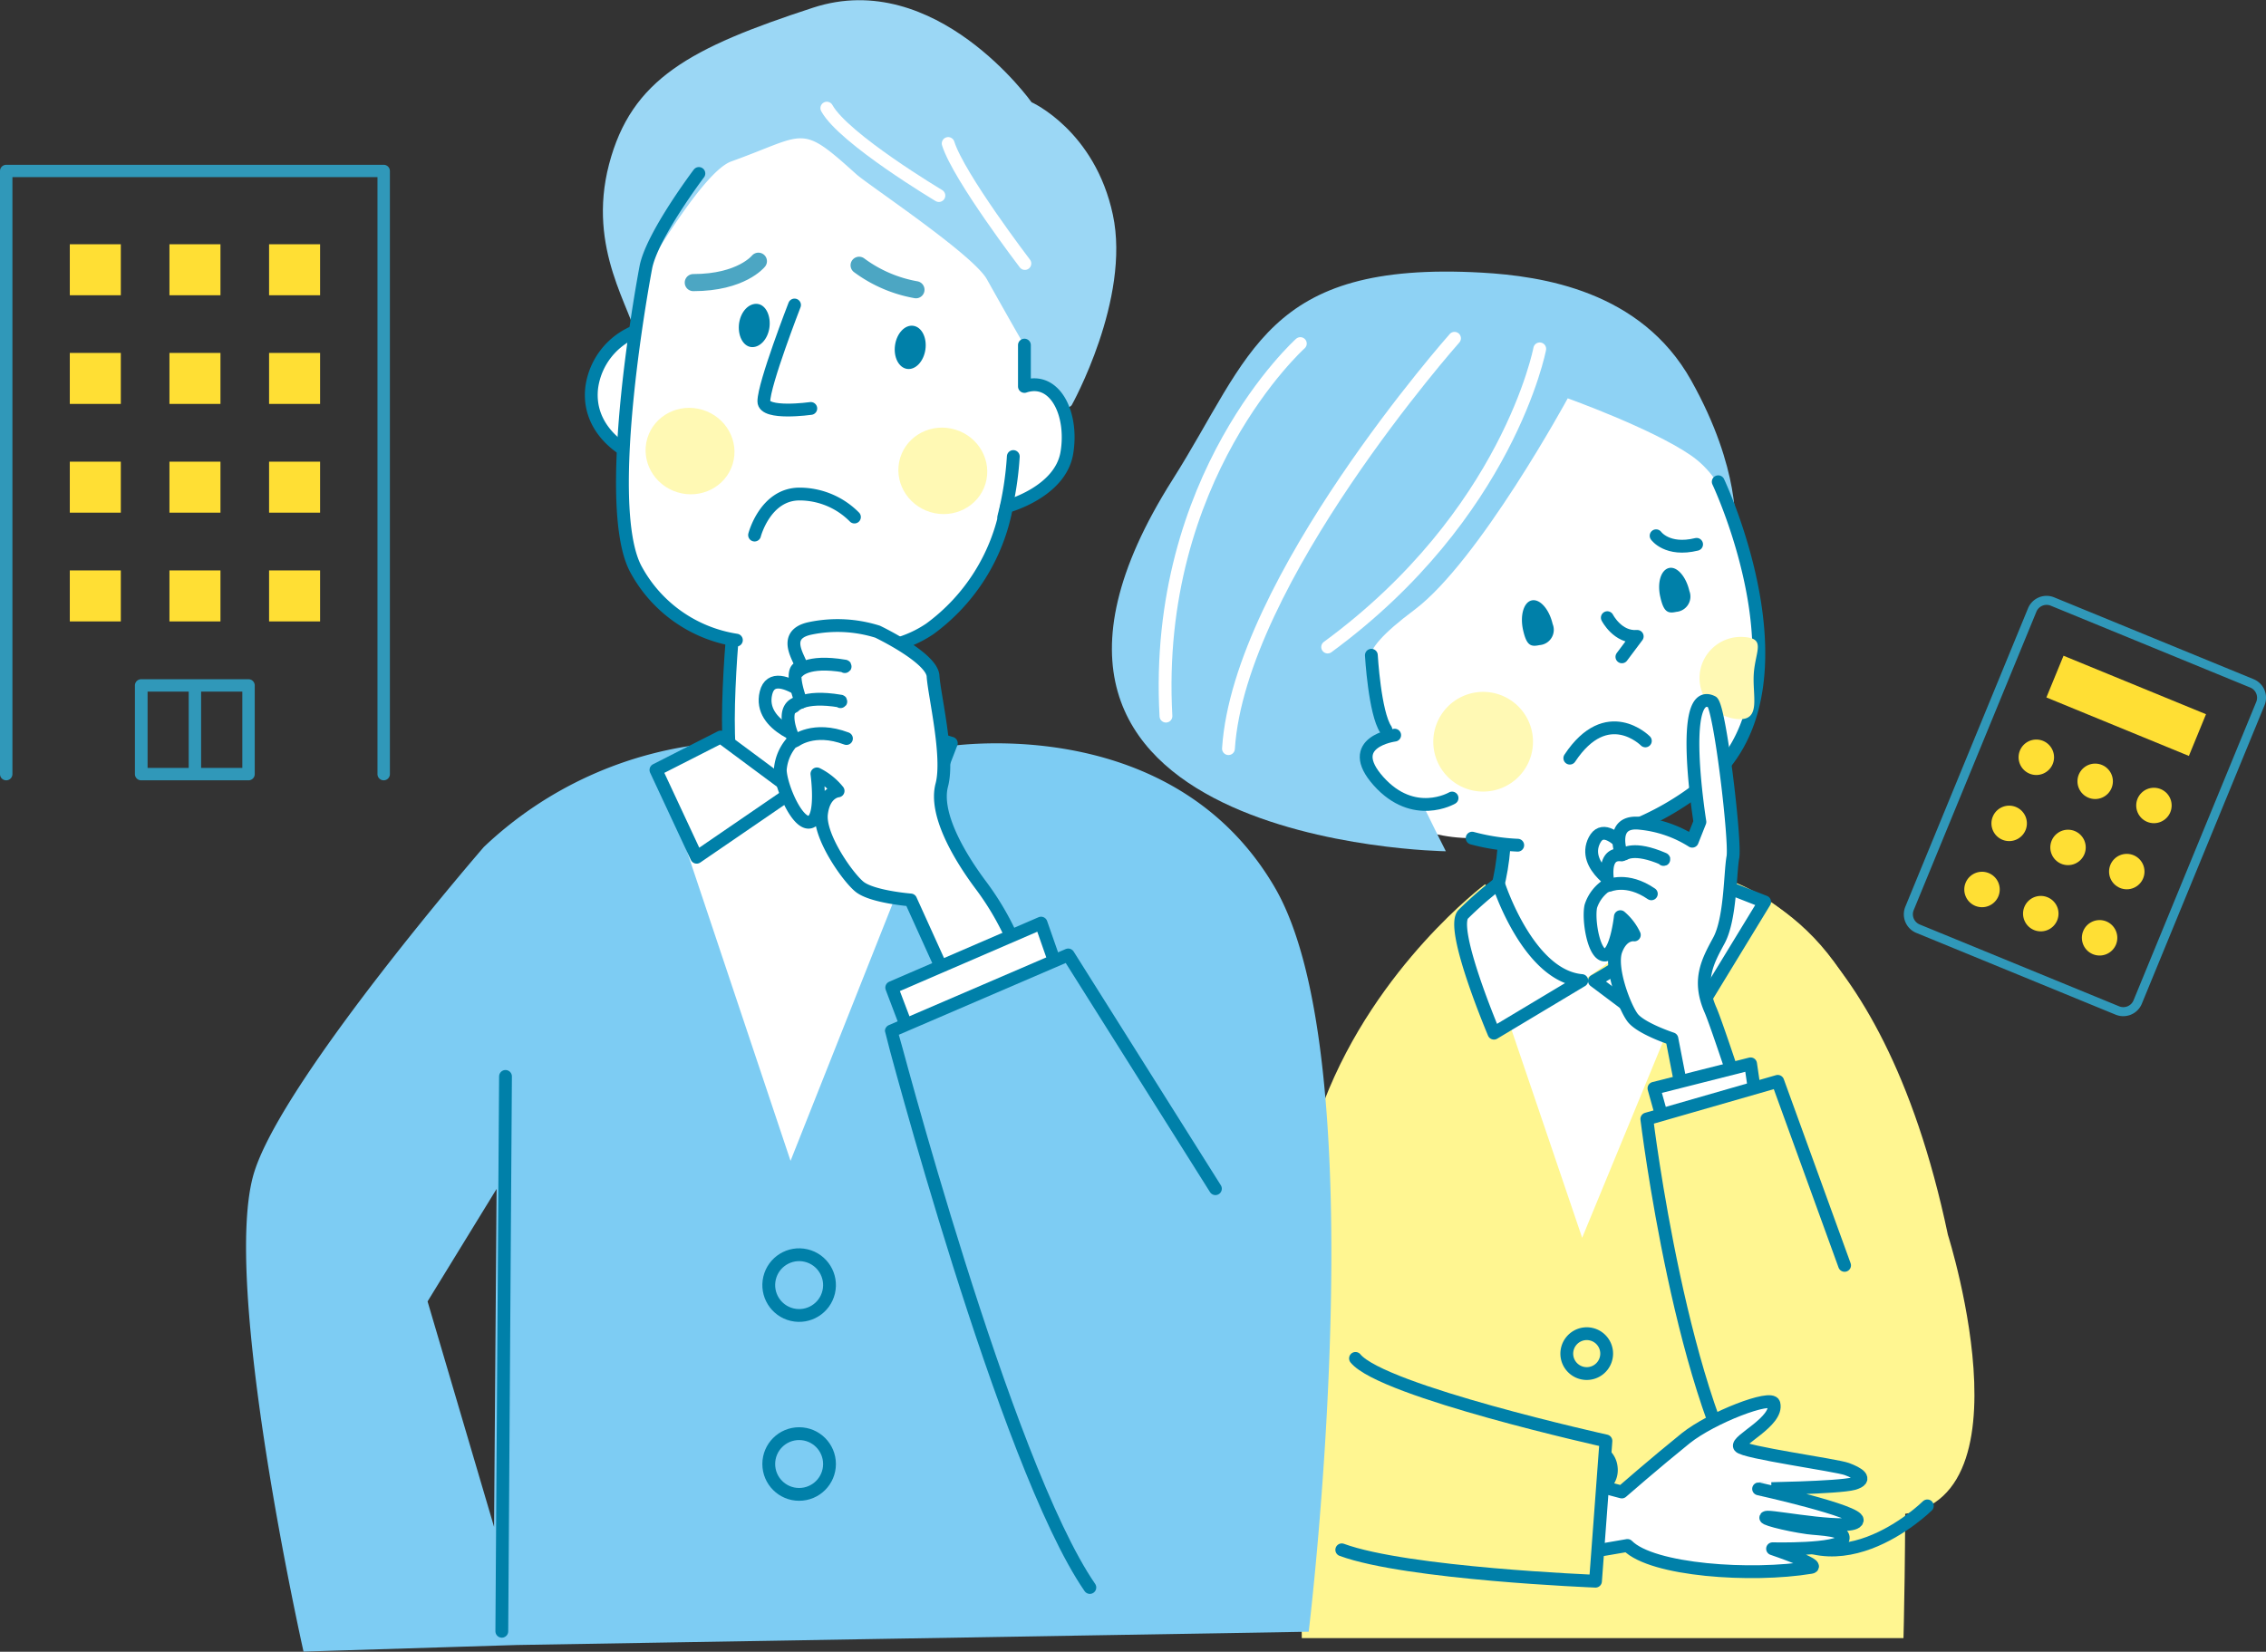 <svg xmlns="http://www.w3.org/2000/svg" viewBox="0 0 295.41 215.38"><rect x="0" y="0" width="295.41" height="215.38" fill="#333333" stroke="none"/><defs><style>.cls-1{isolation:isolate;}.cls-2,.cls-4{fill:#fff;}.cls-2,.cls-5{stroke:#0080a9;}.cls-2,.cls-5,.cls-6,.cls-9{stroke-linecap:round;stroke-linejoin:round;}.cls-2,.cls-5,.cls-6{stroke-width:1.67px;}.cls-3{fill:#9bd7f5;}.cls-5,.cls-6,.cls-9{fill:none;}.cls-6{stroke:#fff;}.cls-7{fill:#0080a9;}.cls-8{fill:#fff9b4;mix-blend-mode:multiply;}.cls-9{stroke:#4ca6c3;stroke-width:2.23px;}.cls-10{fill:#fff691;}.cls-11{fill:#7dccf3;}.cls-12{fill:#8ed2f4;}.cls-13{fill:#ffdf34;}.cls-14{fill:#3098b9;}</style></defs><title>アセット 26</title><g class="cls-1"><g id="レイヤー_2" data-name="レイヤー 2"><g id="p"><path class="cls-2" d="M114.29,101.84c-3.16,2.79-15.47,1.59-18.07-.08s-.38-22.88-.38-22.88l19.54.58S117.44,99.06,114.29,101.84Z"/><path class="cls-2" d="M83,43.15a9.21,9.21,0,0,0-5.86,7.4c-.65,5.64,4.57,8.29,4.57,8.29Z"/><path class="cls-3" d="M139.71,52.84S147.43,39,145.08,28s-10.6-14.67-10.6-14.67S122-4.23,106,1s-23.68,9.28-26.6,20.42,3,18.82,3.76,23.23c.34,1.88,2.51,7.84,2.51,7.84S137.23,55.89,139.71,52.84Z"/><path class="cls-4" d="M133.52,50.38V45s-1.85-3.2-4.86-8.58c-1.8-3.23-15.38-12.24-17-13.68-7.45-6.72-6.4-5.26-16.33-1.69-3.56,1.28-10.2,12.76-11.17,14,0,0-5.92,31-1.22,39.38s11,8.92,11,8.92l18.29.86a10,10,0,0,0,8.22-1.82c4.18-3,9.47-8.93,10.72-16.26,0,0,7-1.85,7.86-7S137.46,49.09,133.52,50.38Z"/><path class="cls-5" d="M103.58,39.77s-4,10.3-4,12.57c0,1.78,6.12.92,6.12.92"/><path class="cls-6" d="M122.4,25.5S110,18.1,107.79,14.1"/><path class="cls-6" d="M133.61,34.36s-8.62-11.28-10-15.65"/><ellipse class="cls-7" cx="118.66" cy="45.3" rx="2.84" ry="2" transform="translate(56.92 156.29) rotate(-81.81)"/><path class="cls-7" d="M96.36,42.11c-.23,1.56.46,3,1.54,3.14s2.17-.94,2.4-2.49-.45-3-1.54-3.13S96.6,40.56,96.36,42.11Z"/><path class="cls-5" d="M132.1,59.53a42.12,42.12,0,0,1-1.24,7.88"/><ellipse class="cls-8" cx="122.91" cy="61.4" rx="5.62" ry="5.81" transform="translate(28.38 161.1) rotate(-73.07)"/><ellipse class="cls-8" cx="89.96" cy="58.82" rx="5.62" ry="5.81" transform="translate(7.49 127.75) rotate(-73.07)"/><path class="cls-5" d="M112,84.54A15,15,0,0,0,121.22,82a25.44,25.44,0,0,0,10-15.94s7-1.85,7.86-7-1.59-10-5.53-8.67V45"/><path class="cls-5" d="M91.11,22.62s-6.2,8.2-6.93,12.33c0,0-5.92,31-1.22,39.38A18,18,0,0,0,96,83.47"/><path class="cls-9" d="M98.87,34.06s-2.21,2.79-8.49,2.79"/><path class="cls-9" d="M112,34.59a17.59,17.59,0,0,0,7.41,3.19"/><path class="cls-2" d="M218,123.94c-6.08-8.43-2.27-23-2.27-23l-20.46-3c4.12,22.65-6.94,28.51-6.94,28.51C204.78,141.53,224.06,132.36,218,123.94Z"/><path class="cls-10" d="M238.08,157.17c-1.52-7.6-13.44-42.6-13.44-42.6s20.39,4.1,29.3,46.44c0,0,12.39,39.07-9.72,36.42s-33.17-51.75-33.17-51.75l14.59-14.59Z"/><path class="cls-10" d="M224.64,114.83s17.24,4.06,21.05,27.13,2.46,71.64,2.46,71.64H169.71s-.92-60.13,2.9-70c6.85-17.75,21-28.3,21-28.3l11.28,13.64Z"/><polygon class="cls-4" points="196.67 133.15 206.26 161.4 217.5 134.14 207.7 127.67 205.25 127.7 196.67 133.15"/><path class="cls-2" d="M206.21,127.86l-11.45,6.86s-5.79-13.65-4-15.51a47.71,47.71,0,0,1,4.58-4S199.18,127.25,206.21,127.86Z"/><path class="cls-2" d="M207.86,127.9l10.91,8.2,11.28-18.5-8.43-3.31a10.84,10.84,0,0,1-3.85,7A92.37,92.37,0,0,1,207.86,127.9Z"/><path class="cls-5" d="M204.27,176.78a2.6,2.6,0,1,0,2.31-2.86A2.61,2.61,0,0,0,204.27,176.78Z"/><path class="cls-5" d="M204.88,191.92a2.6,2.6,0,1,0,5.17-.55,2.6,2.6,0,1,0-5.17.55Z"/><path class="cls-11" d="M166.18,115.7c-12.14-20.79-36.79-19-41.45-18.52l-6.29-2.65L102.4,105l-9.46-8.1a50,50,0,0,0-29.86,13.54s-26,30-29.91,42.32c-4.51,14.11,6.4,62.6,6.4,62.6l27.85-.86,103.19-1.73S179.62,138.73,166.18,115.7Zm-110.44,54,9-14.67-.33,44.07Z"/><polygon class="cls-4" points="124 98.59 86.24 101.09 103.06 151.37 124 98.59"/><polygon class="cls-2" points="118.08 112.27 102.7 103.64 90.82 111.78 85.51 100.4 93.96 96.1 102.5 102.44 115.37 94.36 124.02 96.91 118.08 112.27"/><circle class="cls-5" cx="104.18" cy="167.58" r="3.96" transform="translate(-82.85 230.47) rotate(-76.72)"/><circle class="cls-5" cx="104.18" cy="190.9" r="3.96"/><path class="cls-2" d="M108.73,93.62s-7.76-7.78-8.87-3.27,5.84,6.26,5.84,6.26l4-3Z"/><path class="cls-2" d="M127.92,115.49c-3-4-6.12-9.45-5.14-13.13s-1-11.79-1.14-14.2-7.23-5.79-7.23-5.79a17.4,17.4,0,0,0-8.76-.44c-4.43.91-.5,4.93-1.34,5.08-1.56.28.14,4.55.14,4.55-3.22.38-.92,4.9-.92,4.9a6.15,6.15,0,0,0-1.81,3.94c.06,2.13,2.26,7.29,3.92,6.78s.86-6.27.86-6.27a8.26,8.26,0,0,1,2.76,2.22s-1.84.14-2.17,3,3.32,8.14,4.94,9.48,6.69,1.74,6.69,1.74l5.17,11.41,8.69-4.9A36.22,36.22,0,0,0,127.92,115.49Z"/><path class="cls-5" d="M109.55,91.42c0,.18.17,0,0,0-5-.85-6.07.76-6.11.77"/><path class="cls-5" d="M110.11,86.85c0,.18.17,0,0,0-5-.85-6.08.76-6.12.77"/><path class="cls-5" d="M110.35,96.3c-4.3-1.63-6.68.33-6.73.34"/><polygon class="cls-2" points="119.32 136.87 116.25 128.78 135.72 120.37 138.02 126.95 119.32 136.87"/><path class="cls-11" d="M139.26,124.56l-23.06,9.92S131,190.93,142.08,207L158.45,155Z"/><path class="cls-5" d="M158.45,155l-19.19-30.48-23.06,9.92S131,190.93,142.08,207"/><line class="cls-5" x1="65.9" y1="140.36" x2="65.42" y2="212.71"/><path class="cls-5" d="M98.37,69.77s1.39-5.38,5.9-5.35a10.07,10.07,0,0,1,7.12,3"/><path class="cls-4" d="M191.92,109.29s17.07,3.51,31.91-8.35c12.16-9.73.13-38.12.13-38.12s-10.34-16.28-34-11.71S163.05,109.27,191.92,109.29Z"/><path class="cls-12" d="M188.49,111s-65.77-.86-35.63-48.45c10.25-16.17,12.06-28.58,40.3-27,7.87.45,20.76,2.36,27.31,14.05S226.18,69,226.18,69s-.7-6.17-5.8-9.66-16-7.4-16-7.4-11.57,21.28-20,27.59-5.8,7.19-4.87,11.42S188.49,111,188.49,111Z"/><path class="cls-5" d="M212,108.09a36.59,36.59,0,0,0,10.26-5.89C237,90.26,224,62.82,224,62.82"/><path class="cls-5" d="M191.92,109.29a27.33,27.33,0,0,0,5.94.92"/><path class="cls-5" d="M209.54,80.54s1.35,2.65,3.9,2.44l-2,2.67"/><path class="cls-6" d="M200.73,45.49s-4.1,21.61-27.65,38.88"/><path class="cls-5" d="M178.78,85.44s.43,7.55,1.89,9.69"/><path class="cls-8" d="M187,98.1a6.5,6.5,0,1,0,5-7.74A6.51,6.51,0,0,0,187,98.1Z"/><path class="cls-8" d="M221.57,88.1a5.38,5.38,0,0,0,5.07,5.67c3,.16,1.78-3.07,2-6s1.62-4.54-1.35-4.71A5.38,5.38,0,0,0,221.57,88.1Z"/><path class="cls-4" d="M181.82,95.86l7.48,8.21s-5,3-9.59-2.2S181.82,95.86,181.82,95.86Z"/><path class="cls-5" d="M181.82,95.86s-6.7.86-2.11,6,9.59,2.2,9.59,2.2"/><path class="cls-7" d="M198.58,82.25c.45,1.94,1,2.11,2.11,1.87a2,2,0,0,0,1.72-2.76c-.45-1.94-1.67-3.31-2.73-3.07S198.12,80.31,198.58,82.25Z"/><path class="cls-7" d="M216.47,77.94c.44,1.91,1,2.08,2.08,1.84a2,2,0,0,0,1.69-2.71c-.44-1.92-1.64-3.27-2.68-3S216,76,216.47,77.94Z"/><path class="cls-5" d="M215.9,69.86s1.45,2.06,5.28,1.12"/><path class="cls-6" d="M160.15,97.62c1.41-21.88,29.47-53.51,29.47-53.51"/><path class="cls-6" d="M169.52,44.8S150.27,62.07,152,93.38"/><path class="cls-5" d="M214.5,96.61s-5-5.06-9.85,2.25"/><path class="cls-2" d="M214.48,114s-4.8-7.94-6.61-4.46,3.53,6.31,3.53,6.31l3.9-1.68Z"/><path class="cls-2" d="M223,131.72c-1.7-3.87-.46-6.24,1.08-9.07s1.46-8.87,1.83-10.87-1.62-19.06-2.68-20.24c-4.5-2.29-1.62,15.63-1.62,15.63l-1,2.52a15.54,15.54,0,0,0-6.76-2.33c-4.19-.5-2.45,4.12-2.45,4.12-2.71-.34-1.73,3.83-1.73,3.83a5.19,5.19,0,0,0-2.28,2.87c-.38,1.76.39,6.44,1.85,6.35s2-5,2-5a7.08,7.08,0,0,1,1.82,2.38s-1.54-.26-2.38,2,1.08,7.34,2.14,8.77,5.14,2.77,5.14,2.77l9.1,46.83,9.62-9.08S224.68,135.6,223,131.72Z"/><path class="cls-5" d="M216.87,112c-.06.15.14.06,0,0-3.92-1.7-5.14-.6-5.17-.6"/><path class="cls-5" d="M215.28,116.55c-3.21-2.2-5.55-1.07-5.59-1.07"/><polygon class="cls-2" points="216.78 146.07 215.62 141.91 228.22 138.72 228.91 143.45 216.78 146.07"/><polygon class="cls-10" points="214.79 145.99 232.4 141.33 245.08 175.95 224.31 186.38 214.79 145.99"/><path class="cls-5" d="M240.47,165,231.76,141l-17.07,4.91s4.55,37.58,14.41,50.76c9.3,12.43,22.16-.31,22.16-.31"/><path class="cls-2" d="M241.64,193.46c2-.58.52-1.38-.86-1.9s-13.49-2.17-14-2.94,5.07-3.27,4.48-5.58c-.31-1.2-8.07,1.76-11.51,4.51-4,3.23-8.32,7-8.32,7s-12.18-3.39-17.29-3.23l1.1,13.11,16.93-2.91c3.21,3.26,16.18,4.14,23.91,2.86,1.48-.24-5-2.43-5-2.43s8.63.21,9.16-1.17-3-1.34-4.58-1.56c-2.88-.4-6.44-1.34-5.22-1.39s11.34,1.9,11.68.42c.27-1.19-12.86-4.11-12.86-4.11S239.66,194,241.64,193.46Z"/><path class="cls-10" d="M176.71,177.13l-1.79,25c8.47,3.12,33.08,4.09,33.08,4.09l1.36-18.29S180.21,181.42,176.71,177.13Z"/><path class="cls-5" d="M174.92,202.09c8.47,3.12,33.08,4.09,33.08,4.09l1.36-18.29s-29.15-6.47-32.65-10.76"/><rect class="cls-13" x="9.1" y="31.85" width="6.65" height="6.65"/><rect class="cls-13" x="22.09" y="31.85" width="6.65" height="6.65"/><rect class="cls-13" x="35.08" y="31.85" width="6.65" height="6.65"/><rect class="cls-13" x="9.1" y="46.02" width="6.65" height="6.65"/><rect class="cls-13" x="22.09" y="46.02" width="6.65" height="6.65"/><rect class="cls-13" x="35.08" y="46.02" width="6.65" height="6.65"/><rect class="cls-13" x="9.1" y="60.2" width="6.65" height="6.65"/><rect class="cls-13" x="22.09" y="60.2" width="6.65" height="6.65"/><rect class="cls-13" x="35.08" y="60.2" width="6.65" height="6.65"/><rect class="cls-13" x="9.1" y="74.38" width="6.65" height="6.65"/><rect class="cls-13" x="22.09" y="74.38" width="6.65" height="6.65"/><rect class="cls-13" x="35.08" y="74.38" width="6.65" height="6.65"/><path class="cls-14" d="M50,21.49H.81A.81.81,0,0,0,0,22.3v78.64a.81.81,0,0,0,1.62,0V23.1H49.21v77.84a.81.81,0,1,0,1.62,0V22.3A.81.81,0,0,0,50,21.49Z"/><path class="cls-14" d="M32.4,88.57h-14a.81.81,0,0,0-.81.81v11.56a.81.81,0,0,0,.81.81h14a.81.81,0,0,0,.81-.81V89.38A.81.81,0,0,0,32.4,88.57ZM19.24,90.18H24.6v9.95H19.24Zm12.35,9.95H26.22V90.18h5.37Z"/><circle class="cls-13" cx="273.14" cy="101.88" r="2.31"/><path class="cls-13" d="M267.61,99.61a2.31,2.31,0,1,1-1.26-3A2.31,2.31,0,0,1,267.61,99.61Z"/><circle class="cls-13" cx="280.8" cy="105.03" r="2.31"/><circle class="cls-13" cx="269.6" cy="110.5" r="2.31"/><path class="cls-13" d="M264.07,108.23a2.31,2.31,0,1,1-1.26-3A2.31,2.31,0,0,1,264.07,108.23Z"/><circle class="cls-13" cx="277.26" cy="113.65" r="2.31"/><path class="cls-13" d="M268.19,120a2.31,2.31,0,1,1-1.26-3A2.3,2.3,0,0,1,268.19,120Z"/><path class="cls-13" d="M260.53,116.85a2.31,2.31,0,1,1-1.26-3A2.31,2.31,0,0,1,260.53,116.85Z"/><path class="cls-13" d="M275.86,123.15a2.31,2.31,0,1,1-1.26-3A2.32,2.32,0,0,1,275.86,123.15Z"/><rect class="cls-13" x="267.13" y="89.11" width="20.08" height="5.88" transform="translate(55.74 -98.38) rotate(22.32)"/><path class="cls-14" d="M293.79,88.56l-26-10.67a2.61,2.61,0,0,0-3.4,1.42l-16,38.92a2.62,2.62,0,0,0,1.42,3.41l26,10.67a2.62,2.62,0,0,0,3.41-1.42l16-38.93A2.61,2.61,0,0,0,293.79,88.56Zm-15.65,41.88a1.44,1.44,0,0,1-1.87.78l-26-10.67a1.44,1.44,0,0,1-.79-1.87l16-38.92a1.44,1.44,0,0,1,1.87-.78l26,10.67a1.44,1.44,0,0,1,.79,1.87Z"/></g></g></g></svg>